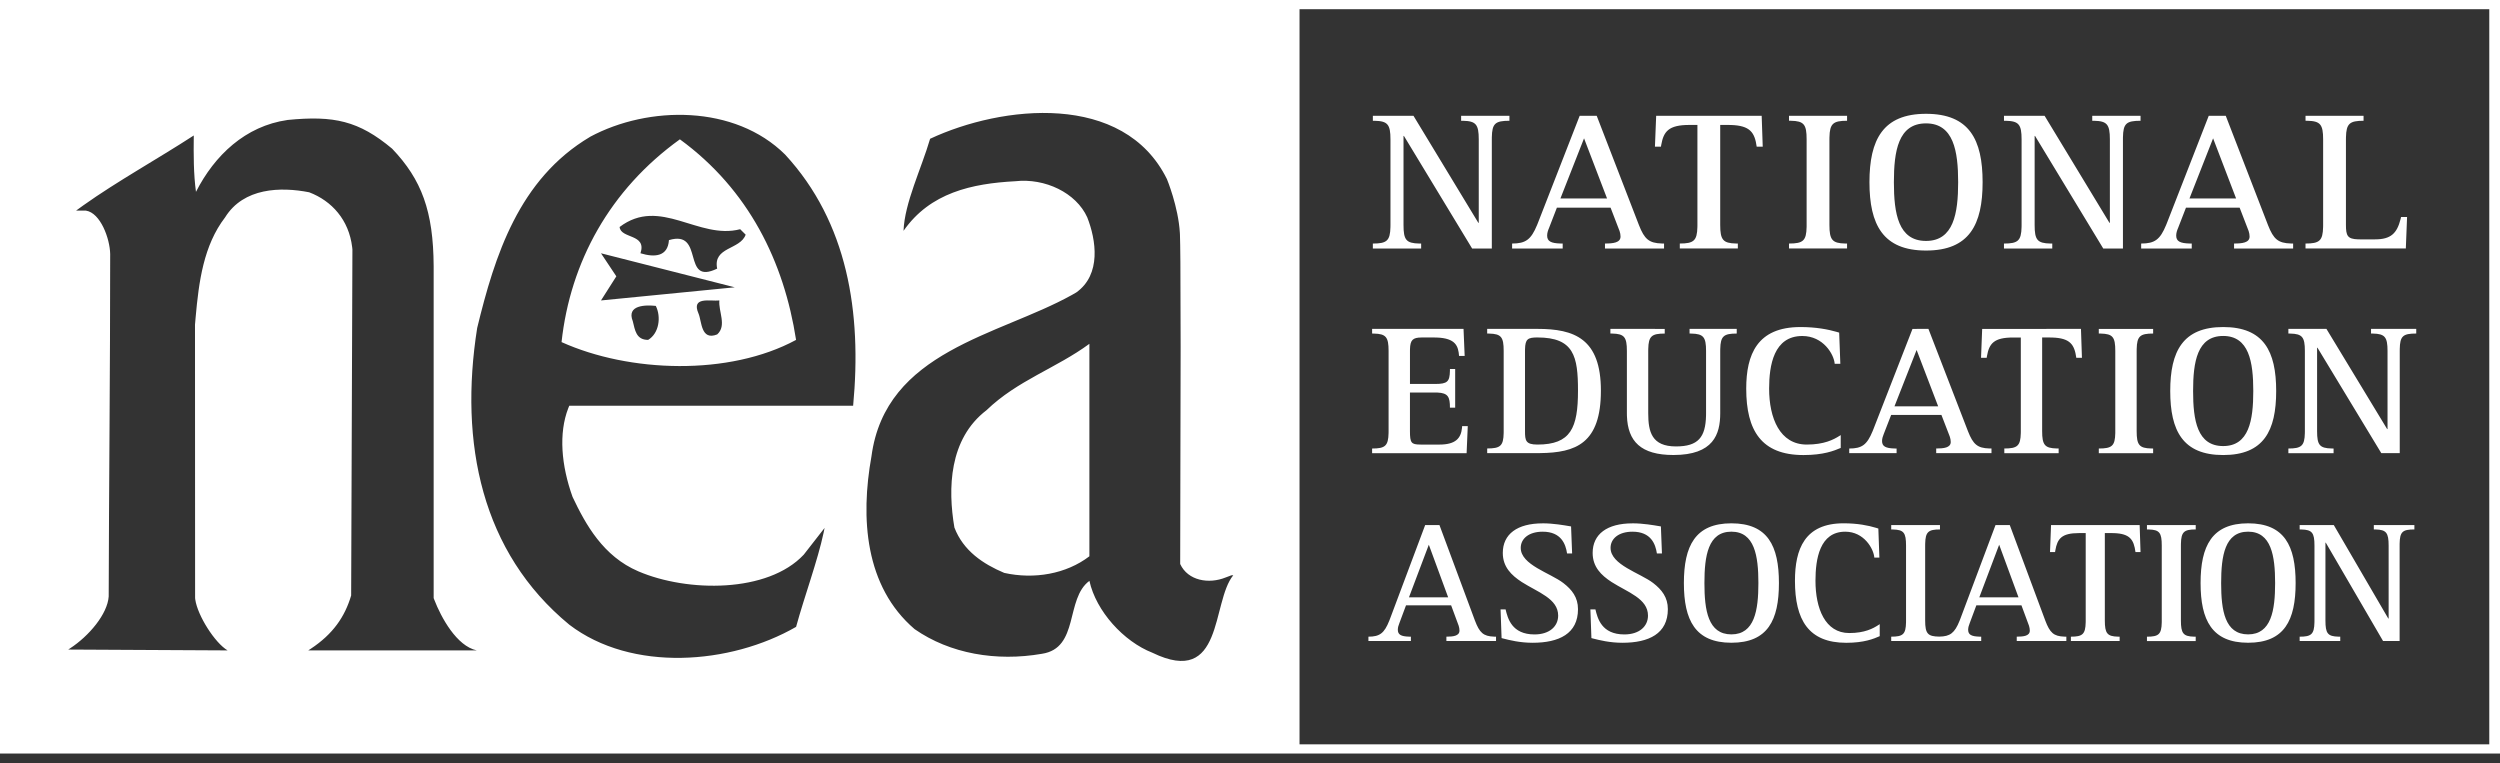 <svg height="58" viewBox="0 0 190 58" width="190" xmlns="http://www.w3.org/2000/svg"><rect x="0" y="0" width="190" height="58" fill="#333333" stroke="none"/><path d="m215 30v57.268h-190v-57.268zm-.815.699h-90.421v55.869h90.421zm-118.497 9.849c-.675 2.3-1.937 4.859-2.02 6.995 2.02-2.903 5.205-3.594 8.486-3.769 2.271-.255 4.636.88 5.478 2.746.669 1.701 1.089 4.344-.842 5.711l-.337.192c-5.567 3.095-14.153 4.234-15.222 12.259-.844 4.69-.506 9.892 3.279 13.131 2.691 1.876 6.223 2.475 9.67 1.876 2.864-.43 1.764-4.179 3.615-5.544.506 2.304 2.6 4.609 4.789 5.464 5.446 2.643 4.467-3.847 6.145-5.89l-.081.001-.052.004-.037.008c-.064.018-.123.061-.417.158-1.26.511-2.855.255-3.448-1.025l.034-16.514-.019-6.441c-.008-.988-.019-1.716-.033-2.079l-.006-.122c-.115-1.999-.983-4.095-.983-4.095-3.284-6.648-12.531-5.623-17.999-3.066zm-25.84-.149c-5.418 3.211-7.248 9.034-8.583 14.529-1.381 8.745.332 17.055 6.999 22.546 4.746 3.629 12.244 3.042 17.239.167.632-2.318 1.636-5.017 2.093-7.164l.071-.353-1.583 2.031c-2.731 2.916-8.828 2.871-12.573 1.265-2.667-1.141-3.999-3.549-4.998-5.658-.855-2.386-1.068-4.828-.324-6.742l.075-.184h21.574c.669-7.098-.418-13.936-5.166-19.085-3.828-3.802-10.385-3.739-14.824-1.355zm-22.997-1.28c-3.205.458-5.546 2.689-6.957 5.462-.185-1.359-.185-2.806-.167-4.285-2.781 1.805-5.782 3.458-8.393 5.311l-.553.4h.748c1.105.167 1.821 2.119 1.845 3.293 0 8.677-.094 17.807-.113 26.034-.092 1.334-1.495 3.004-2.943 3.946l-.136.086 12.115.065c-.963-.569-2.279-2.638-2.456-3.865l-.013-.112-.008-20.778.046-.534c.246-2.757.607-5.49 2.24-7.62 1.409-2.27 4.234-2.331 6.39-1.909 1.729.656 3.021 2.107 3.269 4.166l.019.178-.096 26.301c-.479 1.619-1.381 2.933-3.07 4.049l-.191.123h12.808c-1.528-.327-2.71-2.503-3.233-3.86l-.044-.118v-25.223c-.022-4.185-.916-6.581-3.155-8.928-2.536-2.121-4.423-2.533-7.952-2.184zm118.258 30.652c1.071 0 1.879.164 2.474.344l.172.054.078 2.208h-.384c-.052-.673-.782-1.969-2.21-1.969-1.945 0-2.263 2.078-2.263 3.73 0 2.092.727 3.973 2.568 3.973 1.172 0 1.816-.348 2.23-.62l.085-.057v.914c-.448.197-1.178.504-2.542.504-2.87 0-3.9-1.736-3.9-4.714 0-2.405.739-4.367 3.691-4.367zm-22.865.002c.812 0 1.615.145 2.048.217l.109.018.08 2.054h-.384c-.107-.715-.45-1.654-1.853-1.654-1.071 0-1.668.543-1.668 1.23 0 1.296 2.251 1.907 3.241 2.675.649.5 1.111 1.083 1.111 1.983 0 1.865-1.441 2.554-3.452 2.554-.958 0-1.76-.201-2.234-.324l-.121-.031-.078-2.184h.382c.161.673.464 1.905 2.196 1.905 1.153 0 1.8-.623 1.8-1.431 0-1.296-1.547-1.772-2.765-2.552-.794-.516-1.443-1.151-1.443-2.21 0-1.431 1.097-2.249 3.03-2.249zm6.827 0c.812 0 1.615.145 2.048.217l.109.018.08 2.054h-.384c-.107-.715-.45-1.654-1.853-1.654-1.071 0-1.668.543-1.668 1.23 0 1.296 2.251 1.907 3.243 2.675.647.5 1.111 1.083 1.111 1.983 0 1.865-1.443 2.554-3.454 2.554-.958 0-1.76-.201-2.234-.324l-.121-.031-.078-2.184h.382c.161.673.464 1.905 2.198 1.905 1.151 0 1.798-.623 1.798-1.431 0-1.296-1.547-1.772-2.765-2.552-.794-.516-1.441-1.151-1.441-2.21 0-1.431 1.097-2.249 3.028-2.249zm7.515-.001c2.767 0 3.613 1.72 3.613 4.541 0 2.817-.846 4.535-3.613 4.535-2.751 0-3.611-1.718-3.611-4.535 0-2.821.86-4.541 3.611-4.541zm39.271 0c2.767 0 3.611 1.72 3.611 4.541 0 2.817-.844 4.535-3.611 4.535-2.751 0-3.613-1.718-3.613-4.535 0-2.821.862-4.541 3.613-4.541zm-8.243.131.066 2.052h-.384c-.127-.936-.409-1.398-1.644-1.438l-.183-.003h-.502v6.641c0 .979.18 1.21.992 1.23l.134.002v.33h-3.705v-.33c.88 0 1.104-.181 1.124-1.083l.002-.148v-6.641h-.516c-1.325 0-1.64.434-1.792 1.312l-.021.129h-.384l.078-2.052zm4.261 0v.334c-.882 0-1.104.18-1.124 1.08l-.002.148v5.691c0 .979.178 1.21.991 1.23l.134.002v.33h-3.705v-.33c.892 0 1.105-.181 1.124-1.083l.001-.148v-5.691c0-.977-.169-1.206-.99-1.226l-.135-.002v-.334zm10.493 0 4.142 7.106h.026v-5.544c0-.977-.18-1.206-.992-1.226l-.134-.002v-.334h3.083v.334c-.905 0-1.104.18-1.122 1.08l-.001.148v7.252h-1.258l-4.353-7.475h-.026v5.914c0 .979.167 1.21.99 1.23l.135.002v.33h-3.085v-.33c.88 0 1.104-.181 1.124-1.083l.002-.148v-5.691c0-.977-.18-1.206-.992-1.226l-.134-.002v-.334zm-67.97 0 2.699 7.264c.35.921.639 1.189 1.444 1.217l.157.003v.33h-3.772v-.33c.516 0 .995-.054.995-.464 0-.119-.023-.246-.062-.369l-.045-.121-.528-1.429h-3.428l-.502 1.348c-.066.161-.121.332-.121.506 0 .379.251.51.849.527l.144.002v.33h-3.227v-.33c.862 0 1.205-.262 1.586-1.217l.068-.176 2.659-7.091zm38.04.001v.334c-.88 0-1.104.178-1.124 1.079l-.002.148v5.691c0 1.007.201 1.216 1.073 1.226.825-.011 1.169-.272 1.543-1.204l.071-.183 2.661-7.091h1.083l2.701 7.264c.348.921.637 1.187 1.442 1.215l.157.003v.33h-3.77v-.33c.516 0 .993-.052.993-.462 0-.119-.023-.246-.062-.369l-.045-.121-.528-1.429h-3.428l-.502 1.348c-.064.161-.121.332-.121.506 0 .379.253.508.849.525l.144.002v.33h-6.84v-.33c.893 0 1.107-.18 1.126-1.081l.001-.148v-5.691c0-.979-.169-1.206-.992-1.226l-.135-.002v-.334zm-15.852.503c-1.772 0-2.05 1.839-2.05 3.906 0 2.074.277 3.9 2.05 3.9 1.76 0 2.052-1.827 2.052-3.9 0-2.068-.291-3.906-2.052-3.906zm39.271 0c-1.772 0-2.05 1.839-2.05 3.906 0 2.074.277 3.9 2.05 3.9 1.76 0 2.052-1.827 2.052-3.9 0-2.068-.291-3.906-2.052-3.906zm-18.92.992-1.509 3.997h2.978zm-43.346-0-1.509 3.997h2.978zm-25.797-15.269v16.148c-1.762 1.348-4.202 1.768-6.473 1.262-1.602-.675-3.113-1.68-3.786-3.448-.502-2.946-.424-6.728 2.44-8.916 2.355-2.273 5.299-3.191 7.819-5.046zm54.034-1.275c1.205 0 2.111.181 2.775.372l.175.052.088 2.369h-.428c-.058-.723-.868-2.112-2.462-2.112-2.168 0-2.522 2.225-2.522 3.999 0 2.241.812 4.252 2.862 4.252 1.313 0 2.029-.371 2.491-.664l.089-.057v.977c-.502.215-1.312.541-2.831.541-3.199 0-4.351-1.859-4.351-5.048 0-2.582.826-4.68 4.113-4.68zm32.135 0c3.083 0 4.027 1.843 4.027 4.863 0 3.02-.944 4.865-4.027 4.865-3.068 0-4.025-1.845-4.025-4.865 0-3.02.957-4.863 4.025-4.863zm-42.443.142v.354c-.984 0-1.231.193-1.252 1.168l-.002.152v4.734c0 1.419.267 2.524 2.11 2.524 1.692 0 2.245-.699 2.283-2.338l.002-.186v-4.734c0-1.055-.2-1.298-1.112-1.319l-.142-.002v-.354h3.585v.354c-.984 0-1.231.193-1.252 1.168l-.002.152v4.734c0 1.604-.514 3.177-3.555 3.177-2.481 0-3.474-1.037-3.536-2.98l-.003-.197v-4.734c0-1.055-.2-1.298-1.112-1.319l-.142-.002v-.354zm37.119 0v.352c-.984 0-1.229.195-1.25 1.17l-.002.152v6.097c0 1.053.199 1.296 1.11 1.317l.142.002v.356h-4.129v-.356c.997 0 1.232-.193 1.252-1.166l.001-.152v-6.097c0-1.055-.188-1.3-1.11-1.321l-.144-.002v-.352zm-5.485-.001.074 2.198h-.428c-.142-1.003-.457-1.501-1.84-1.542l-.195-.003h-.561v7.118c0 1.053.2 1.296 1.112 1.317l.142.002v.356h-4.129v-.356c.984 0 1.231-.193 1.252-1.166l.002-.152v-7.118h-.577c-1.48 0-1.828.465-1.996 1.413l-.022.132h-.428l.086-2.198zm18.655-.001 4.614 7.614h.03v-5.94c0-1.055-.2-1.298-1.112-1.319l-.142-.002v-.354h3.436v.354c-1.013 0-1.235.194-1.253 1.175l-.001.146v7.771h-1.401l-4.851-8.012h-.03v6.338c0 1.053.188 1.298 1.11 1.319l.144.002v.354h-3.436v-.354c.984 0 1.231-.195 1.252-1.168l.002-.152v-6.097c0-1.055-.2-1.298-1.112-1.319l-.142-.002v-.354zm-65.58 0 .086 2.058h-.426c-.058-.734-.236-1.351-1.704-1.401l-.199-.003h-.944c-.678 0-.862.2-.882.879l-.002.142v2.51h1.931c.91 0 1.09-.177 1.106-.992l.001-.142h.398v2.936h-.398c0-.805-.131-1.116-.955-1.149l-.153-.003h-1.931v2.936c0 .899.105 1.011.768 1.02l.116.001h1.358c1.205 0 1.637-.461 1.715-1.273l.009-.131h.428l-.088 2.058h-7.182v-.354c.984 0 1.229-.195 1.25-1.168l.002-.152v-6.097c0-1.055-.199-1.298-1.11-1.319l-.142-.002v-.354zm35.332 0 3.008 7.785c.391.993.716 1.275 1.619 1.304l.166.002v.352h-4.202v-.352c.575 0 1.105-.058 1.105-.496 0-.128-.025-.264-.068-.395l-.049-.129-.591-1.531h-3.82l-.561 1.445c-.072.171-.131.356-.131.539 0 .411.282.55.955.567l.15.002v.352h-3.599v-.352c.965 0 1.346-.281 1.773-1.312l.072-.179 2.962-7.6zm-33.535 0h3.82c2.801 0 4.823.735 4.823 4.692 0 4.008-1.89 4.72-4.634 4.749l-.188.001h-3.82v-.354c.997 0 1.232-.193 1.252-1.166l.001-.152v-6.097c0-1.055-.188-1.296-1.11-1.317l-.144-.002v-.356h3.82zm55.937.538c-1.975 0-2.287 1.971-2.287 4.184 0 2.227.311 4.184 2.287 4.184 1.961 0 2.287-1.957 2.287-4.184 0-2.212-.326-4.184-2.287-4.184zm-52.117.113c-.738 0-.924.129-.943.883l-.002.14v6.097c0 .709.044 1.021.944 1.021 2.536 0 3.083-1.262 3.083-4.099 0-2.608-.309-4.041-3.083-4.041zm28.817.952-1.682 4.282h3.32zm-93.991-16.01c5.251 3.834 7.915 9.328 8.83 15.244-5.08 2.751-12.66 2.494-17.824.167.665-6.083 3.665-11.577 8.994-15.411zm-1.831 12.66c-.752-.082-2.249-.082-1.748 1.166.167.667.247 1.417 1.166 1.417.834-.498 1.001-1.746.583-2.582zm4.831-.414c-.663.078-2.166-.334-1.583.999.251.583.169 2.082 1.417 1.583.75-.669.084-1.752.167-2.582zm-8.996-3.585 1.166 1.752-1.166 1.833 10.166-.999zm10.578-1.829c-3.167.83-6.081-2.502-9.163-.169.084.914 2.086.498 1.585 1.997 1.083.332 2.082.251 2.164-.999 2.753-.83.916 3.499 3.665 2.166-.334-1.666 1.748-1.417 2.166-2.58zm90.125-8.771c3.294 0 4.3 1.967 4.3 5.197 0 3.225-1.007 5.195-4.3 5.195-3.275 0-4.3-1.969-4.3-5.195 0-3.229 1.025-5.197 4.3-5.197zm-25.029.15 3.213 8.315c.417 1.064.765 1.364 1.737 1.392l.168.002v.38h-4.489v-.38c.615 0 1.182-.06 1.182-.528 0-.137-.026-.283-.073-.423l-.054-.137-.629-1.636h-4.081l-.597 1.545c-.078.179-.143.378-.143.575 0 .439.303.585 1.021.603l.16.002v.38h-3.844v-.38c1.033 0 1.44-.301 1.898-1.408l.073-.182 3.165-8.12zm47.808 0 3.213 8.315c.419 1.064.765 1.364 1.739 1.392l.168.002v.38h-4.489v-.38c.615 0 1.18-.06 1.18-.528 0-.137-.026-.283-.072-.423l-.053-.137-.631-1.636h-4.079l-.599 1.545c-.078.179-.143.378-.143.575 0 .439.303.585 1.021.603l.16.002v.38h-3.844v-.38c1.035 0 1.44-.301 1.897-1.408l.073-.182 3.167-8.12zm-35.27 0.0.08 2.349h-.458c-.152-1.075-.491-1.607-1.974-1.649l-.2-.003h-.599v7.604c0 1.128.216 1.386 1.195 1.407l.145.001v.378h-4.411v-.378c1.051 0 1.315-.207 1.337-1.253l.002-.155v-7.604h-.615c-1.585 0-1.954.502-2.135 1.517l-.023.135h-.456l.094-2.349zm-26.463.001 4.929 8.134h.032v-6.346c0-1.128-.214-1.388-1.195-1.409l-.145-.001v-.378h3.671v.378c-1.084 0-1.319.21-1.337 1.262l-.001.149v8.297h-1.497l-5.182-8.554h-.032v6.77c0 1.13.202 1.387 1.199 1.407l.141.001v.376h-3.671v-.376c1.053 0 1.315-.207 1.337-1.253l.002-.155v-6.513c0-1.128-.214-1.388-1.193-1.409l-.145-.001v-.378zm32.953 0v.378c-1.053 0-1.317.209-1.339 1.255l-.002.155v6.513c0 1.128.216 1.386 1.195 1.407l.145.001v.376h-4.411v-.376c1.069 0 1.317-.208 1.337-1.26l.001-.149v-6.513c0-1.13-.202-1.389-1.198-1.409l-.141-.001v-.378zm15.012 0 4.929 8.134h.032v-6.346c0-1.128-.214-1.388-1.195-1.409l-.145-.001v-.378h3.671v.378c-1.084 0-1.319.21-1.337 1.262l-.001.149v8.297h-1.497l-5.182-8.554h-.032v6.77c0 1.13.202 1.387 1.199 1.407l.141.001v.376h-3.671v-.376c1.053 0 1.315-.207 1.337-1.253l.002-.155v-6.513c0-1.128-.214-1.388-1.193-1.409l-.145-.001v-.378zm24.241 0v.378c-1.053 0-1.315.209-1.337 1.255l-.002.155v6.513c0 .814.125 1.064.91 1.089l.145.002h1.166c1.197 0 1.656-.466 1.928-1.526l.041-.172h.456l-.094 2.391h-7.624v-.376c1.053 0 1.315-.207 1.337-1.253l.002-.155v-6.513c0-1.128-.214-1.388-1.193-1.409l-.145-.001v-.378zm-33.253.577c-2.112 0-2.442 2.106-2.442 4.469 0 2.375.33 4.465 2.442 4.465 2.094 0 2.442-2.09 2.442-4.465 0-2.363-.348-4.469-2.442-4.469zm-25.99 1.136-1.796 4.572h3.545zm47.808 0-1.796 4.572h3.545z" fill="#fff" fill-rule="evenodd" transform="translate(-25 -30)"/></svg>